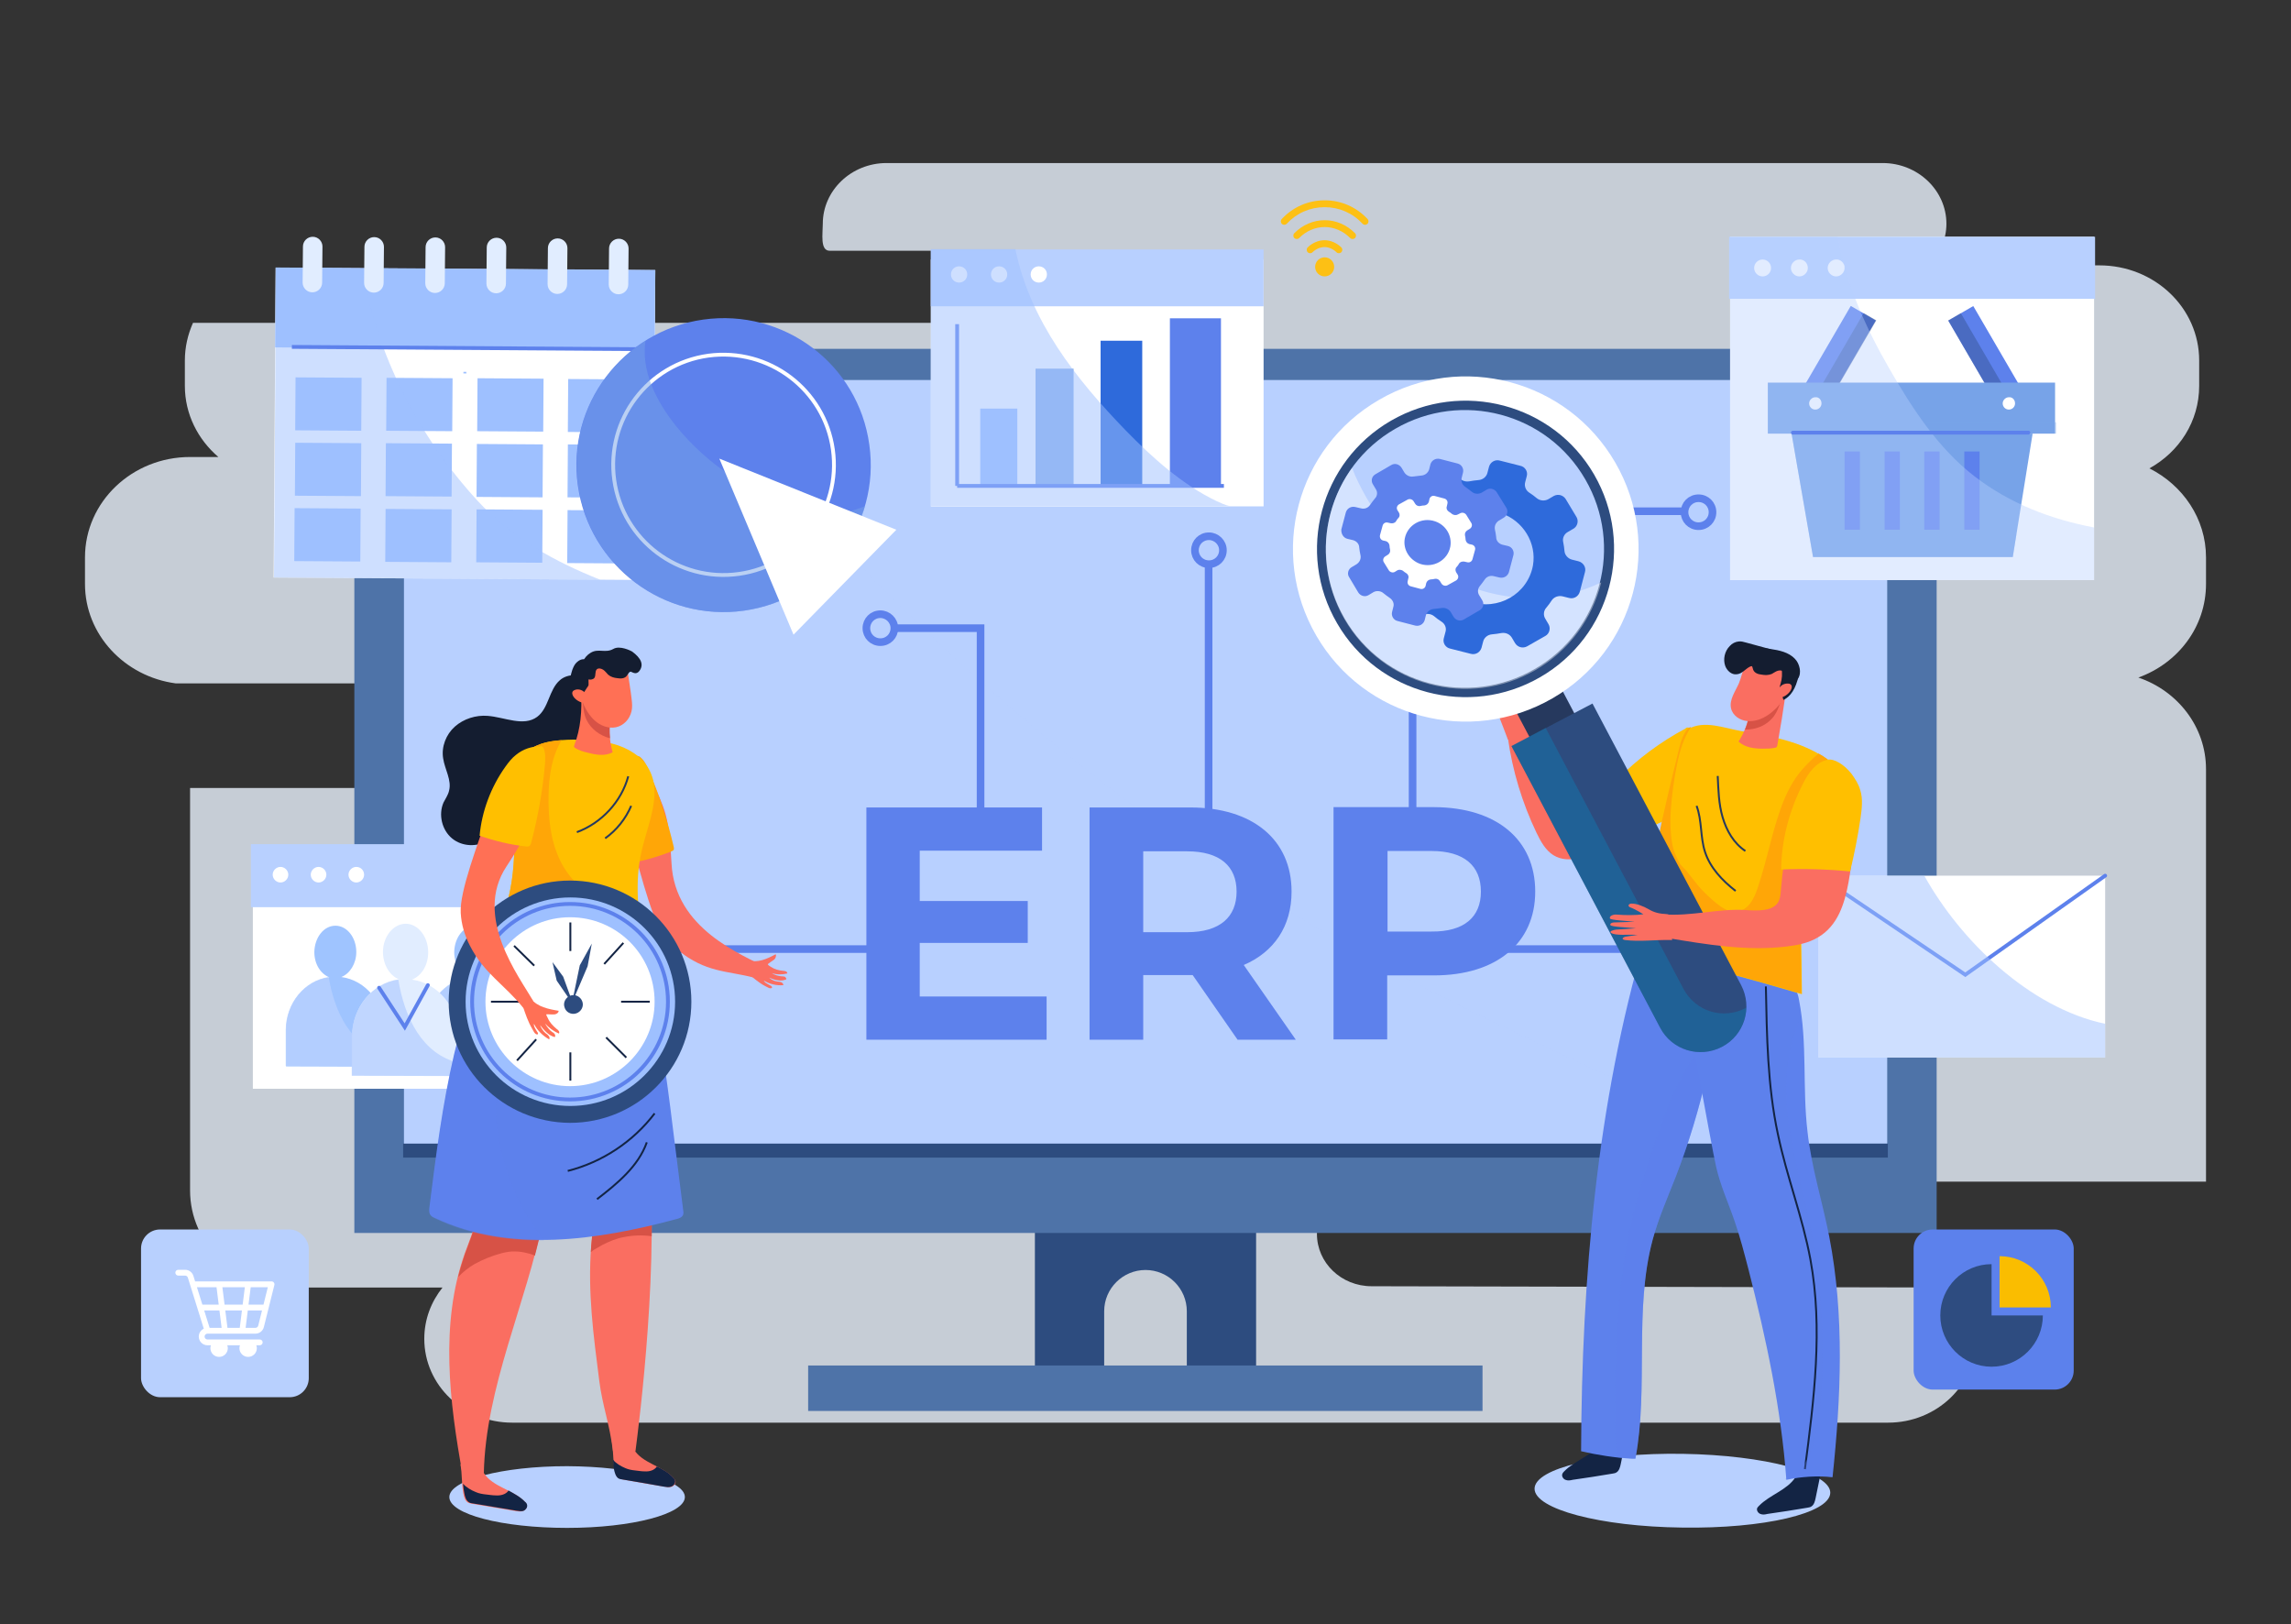 <svg width="601" height="426" viewBox="0 0 601 426" fill="none" xmlns="http://www.w3.org/2000/svg">
<rect x="0" y="0" width="601" height="426" fill="#333333" stroke="none"/>
<path opacity="0.8" d="M578.704 153.188V146.201C578.704 136.062 572.645 127.287 563.855 122.856C571.706 118.511 576.912 110.502 576.912 101.216V94.57C576.912 80.767 565.22 69.606 550.713 69.606H505.995C508.812 66.71 510.604 62.876 510.604 58.701C510.604 49.925 503.094 42.768 493.877 42.768H232.571C223.354 42.768 215.844 49.925 215.844 58.701C215.844 61.257 215.076 65.772 217.636 65.772C232.144 65.772 251.004 65.772 251.004 65.772C258.087 65.772 263.805 70.032 263.805 75.23C263.805 80.512 258.087 84.687 251.004 84.687H50.8C50.714 84.687 50.714 84.687 50.629 84.687C49.263 87.754 48.495 91.077 48.495 94.57V101.216C48.495 108.628 51.909 115.274 57.285 119.874H49.861C34.67 119.874 22.296 131.632 22.296 146.201V153.188C22.296 166.479 32.708 177.47 46.106 179.259H158.667C166.604 179.259 173.004 185.393 173.004 192.976C173.004 200.559 166.604 206.693 158.667 206.693H49.861V312.256C49.861 326.314 61.808 337.731 76.572 337.731H116.083C113.097 341.48 111.305 346.08 111.305 351.192C111.305 363.376 121.63 373.174 134.346 373.174H495.328C508.044 373.174 518.369 363.291 518.369 351.192C518.369 346.166 516.577 341.48 513.591 337.731L359.81 337.39C351.874 337.39 345.474 331.256 345.474 323.673C345.474 316.09 351.874 309.956 359.81 309.956H578.704V201.752C578.704 190.676 571.279 181.218 560.953 177.725C571.365 173.976 578.704 164.434 578.704 153.188Z" fill="#EBF3FF"/>
<path d="M271.485 315.834V360.99H289.662V343.95C289.662 337.986 294.527 333.13 300.5 333.13C306.474 333.13 311.338 337.986 311.338 343.95V360.99H329.516V315.834H271.485Z" fill="#2D4C7F"/>
<path d="M388.911 358.179H212.004V370.107H388.911V358.179Z" fill="#4E73A8"/>
<path d="M508.044 91.503H92.957V323.417H508.044V91.503Z" fill="#4E73A8"/>
<path d="M495.072 99.682H106.014V299.987H495.072V99.682Z" fill="#B8D0FF"/>
<path opacity="0.5" d="M466.825 298.794C451.379 295.045 436.701 289.081 422.364 282.436C407.941 275.79 393.519 269.059 379.353 261.988C303.231 223.818 235.643 166.99 183.245 99.682H105.928V299.987H472.031C470.324 299.646 468.532 299.22 466.825 298.794Z" fill="#B8D0FF"/>
<path d="M495.243 299.987H105.758V303.651H495.243V299.987Z" fill="#2D4C7F"/>
<path d="M274.557 261.392V272.723H227.28V211.805H273.363V223.137H241.275V236.343H269.608V247.334H241.275V261.392H274.557Z" fill="#5D81EC"/>
<path d="M324.651 272.723L312.875 255.768H312.192H299.903V272.723H285.822V211.805H312.277C328.577 211.805 338.818 220.24 338.818 233.872C338.818 242.988 334.209 249.719 326.273 253.127L339.927 272.723H324.651ZM311.424 223.307H299.903V244.522H311.424C320.043 244.522 324.395 240.518 324.395 233.872C324.395 227.226 320.043 223.307 311.424 223.307Z" fill="#5D81EC"/>
<path d="M402.736 233.872C402.736 247.419 392.495 255.854 376.196 255.854H363.907V272.638H349.826V211.72H376.281C392.581 211.805 402.736 220.24 402.736 233.872ZM388.485 233.872C388.485 227.141 384.132 223.222 375.513 223.222H363.992V244.352H375.513C384.132 244.437 388.485 240.518 388.485 233.872Z" fill="#5D81EC"/>
<path d="M317.055 147.99V217.002" stroke="#5D81EC" stroke-width="2" stroke-miterlimit="10"/>
<path d="M320.81 144.326C320.81 146.371 319.189 147.99 317.141 147.99C315.093 147.99 313.471 146.371 313.471 144.326C313.471 142.282 315.093 140.663 317.141 140.663C319.104 140.663 320.81 142.282 320.81 144.326Z" stroke="#5D81EC" stroke-width="2" stroke-miterlimit="10"/>
<path d="M152.011 248.952H232.229" stroke="#5D81EC" stroke-width="2" stroke-miterlimit="10"/>
<path d="M148.341 252.616C150.368 252.616 152.011 250.976 152.011 248.952C152.011 246.929 150.368 245.289 148.341 245.289C146.315 245.289 144.672 246.929 144.672 248.952C144.672 250.976 146.315 252.616 148.341 252.616Z" stroke="#5D81EC" stroke-width="2" stroke-miterlimit="10"/>
<path d="M448.989 248.952H368.771" stroke="#5D81EC" stroke-width="2" stroke-miterlimit="10"/>
<path d="M452.659 245.289C450.611 245.289 448.989 246.907 448.989 248.952C448.989 250.997 450.611 252.616 452.659 252.616C454.707 252.616 456.328 250.997 456.328 248.952C456.414 246.907 454.707 245.289 452.659 245.289Z" stroke="#5D81EC" stroke-width="2" stroke-miterlimit="10"/>
<path d="M257.233 214.446V164.775H233.936" stroke="#5D81EC" stroke-width="2" stroke-miterlimit="10"/>
<path d="M234.619 164.775C234.619 166.819 232.997 168.438 230.949 168.438C228.901 168.438 227.28 166.819 227.28 164.775C227.28 162.73 228.901 161.111 230.949 161.111C232.912 161.111 234.619 162.73 234.619 164.775Z" stroke="#5D81EC" stroke-width="2" stroke-miterlimit="10"/>
<path d="M370.563 212.742V134.103H442.503" stroke="#5D81EC" stroke-width="2" stroke-miterlimit="10"/>
<path d="M441.906 134.358C441.906 136.403 443.528 138.022 445.576 138.022C447.624 138.022 449.245 136.403 449.245 134.358C449.245 132.313 447.624 130.695 445.576 130.695C443.528 130.695 441.906 132.313 441.906 134.358Z" stroke="#5D81EC" stroke-width="2" stroke-miterlimit="10"/>
<path d="M72.317 70.219L71.783 151.5L171.373 152.152L171.908 70.871L72.317 70.219Z" fill="white"/>
<path d="M72.314 70.165L72.177 91.124L171.767 91.776L171.904 70.816L72.314 70.165Z" fill="#9EC0FF"/>
<path d="M121.571 97.533L121.568 97.959L122.336 97.964L122.339 97.538L121.571 97.533Z" fill="#9EC0FF"/>
<path d="M77.533 98.986L77.442 112.874L94.766 112.988L94.857 99.1L77.533 98.986Z" fill="#9EC0FF"/>
<path d="M101.402 99.102L101.311 112.99L118.635 113.104L118.726 99.216L101.402 99.102Z" fill="#9EC0FF"/>
<path d="M125.271 99.217L125.18 113.104L142.503 113.218L142.595 99.331L125.271 99.217Z" fill="#9EC0FF"/>
<path d="M149.055 99.418L148.963 113.305L166.287 113.419L166.378 99.531L149.055 99.418Z" fill="#9EC0FF"/>
<path d="M77.451 116.139L77.359 130.027L94.683 130.14L94.774 116.253L77.451 116.139Z" fill="#9EC0FF"/>
<path d="M101.235 116.255L101.144 130.142L118.468 130.256L118.559 116.368L101.235 116.255Z" fill="#9EC0FF"/>
<path d="M125.103 116.454L125.011 130.342L142.335 130.456L142.426 116.568L125.103 116.454Z" fill="#9EC0FF"/>
<path d="M148.972 116.571L148.881 130.459L166.205 130.572L166.296 116.684L148.972 116.571Z" fill="#9EC0FF"/>
<path d="M77.283 133.292L77.192 147.179L94.516 147.293L94.607 133.405L77.283 133.292Z" fill="#9EC0FF"/>
<path d="M101.152 133.493L101.061 147.381L118.384 147.494L118.476 133.607L101.152 133.493Z" fill="#9EC0FF"/>
<path d="M125.021 133.608L124.929 147.495L142.253 147.609L142.344 133.721L125.021 133.608Z" fill="#9EC0FF"/>
<path d="M148.889 133.809L148.798 147.697L166.122 147.81L166.213 133.923L148.889 133.809Z" fill="#9EC0FF"/>
<path opacity="0.5" d="M125.3 131.376C109.854 114.592 98.76 93.036 95.005 70.458L72.39 70.203L71.878 151.483L157.473 152.08C145.525 147.309 134.431 141.259 125.3 131.376Z" fill="#9EC0FF"/>
<path d="M84.508 74.122C84.508 75.57 83.313 76.678 81.948 76.678C80.497 76.678 79.388 75.485 79.388 74.122L79.473 64.665C79.473 63.216 80.668 62.109 82.033 62.109C83.484 62.109 84.593 63.301 84.593 64.665L84.508 74.122Z" fill="#E1EDFF"/>
<path d="M100.637 74.207C100.637 75.655 99.442 76.763 98.077 76.763C96.626 76.763 95.517 75.57 95.517 74.207L95.602 64.75C95.602 63.301 96.797 62.194 98.162 62.194C99.613 62.194 100.722 63.387 100.722 64.75L100.637 74.207Z" fill="#E1EDFF"/>
<path d="M116.68 74.292C116.68 75.741 115.486 76.848 114.12 76.848C112.669 76.848 111.56 75.656 111.56 74.292L111.645 64.835C111.645 63.387 112.84 62.279 114.206 62.279C115.656 62.279 116.766 63.472 116.766 64.835L116.68 74.292Z" fill="#E1EDFF"/>
<path d="M132.724 74.377C132.724 75.826 131.53 76.933 130.164 76.933C128.713 76.933 127.604 75.741 127.604 74.377L127.689 64.92C127.689 63.472 128.884 62.364 130.25 62.364C131.7 62.364 132.81 63.557 132.81 64.92L132.724 74.377Z" fill="#E1EDFF"/>
<path d="M148.768 74.548C148.768 75.996 147.574 77.104 146.208 77.104C144.757 77.104 143.648 75.911 143.648 74.548L143.733 65.091C143.733 63.642 144.928 62.535 146.293 62.535C147.744 62.535 148.854 63.727 148.854 65.091L148.768 74.548Z" fill="#E1EDFF"/>
<path d="M164.811 74.633C164.811 76.082 163.616 77.189 162.251 77.189C160.8 77.189 159.691 75.996 159.691 74.633L159.776 65.176C159.776 63.727 160.971 62.62 162.336 62.62C163.787 62.62 164.897 63.813 164.897 65.176L164.811 74.633Z" fill="#E1EDFF"/>
<path d="M76.571 90.992L167.457 91.588" stroke="#5D81EC" stroke-miterlimit="10"/>
<path d="M331.478 68.073H244.176V132.825H331.478V68.073Z" fill="white"/>
<path d="M331.478 65.432H244.176V80.342H331.478V65.432Z" fill="#B8D0FF"/>
<path d="M253.734 71.992C253.734 73.185 252.795 74.122 251.6 74.122C250.406 74.122 249.467 73.185 249.467 71.992C249.467 70.799 250.406 69.862 251.6 69.862C252.795 69.862 253.734 70.799 253.734 71.992Z" fill="white"/>
<path d="M264.23 71.992C264.23 73.185 263.292 74.122 262.097 74.122C260.902 74.122 259.963 73.185 259.963 71.992C259.963 70.799 260.902 69.862 262.097 69.862C263.292 69.862 264.23 70.799 264.23 71.992Z" fill="white"/>
<path d="M274.642 71.992C274.642 73.185 273.703 74.122 272.508 74.122C271.314 74.122 270.375 73.185 270.375 71.992C270.375 70.799 271.314 69.862 272.508 69.862C273.703 69.862 274.642 70.799 274.642 71.992Z" fill="white"/>
<path d="M266.876 107.179H257.147V127.457H266.876V107.179Z" fill="#9EC0FF"/>
<path d="M281.639 96.7H271.655V127.457H281.639V96.7Z" fill="#8CB0EA"/>
<path d="M299.646 89.373H288.723V127.457H299.646V89.373Z" fill="#2E6ADB"/>
<path d="M320.298 83.494H306.9V127.457H320.298V83.494Z" fill="#5D81EC"/>
<path d="M251.089 85.028V127.457" stroke="#5D81EC" stroke-miterlimit="10"/>
<path d="M321.066 127.457H251.089" stroke="#5D81EC" stroke-miterlimit="10"/>
<path opacity="0.5" d="M319.189 131.461C310.228 127.201 302.292 120.045 295.379 112.973C282.323 99.511 270.205 84.175 266.364 65.346H244.176V132.739H322.517C321.408 132.484 320.298 131.973 319.189 131.461Z" fill="#9EC0FF"/>
<path d="M228.048 116.637C231.034 137.681 216.271 157.192 195.192 160.174C174.114 163.156 154.571 148.416 151.584 127.372C148.597 106.327 163.361 86.817 184.44 83.835C205.604 80.853 225.146 95.507 228.048 116.637Z" fill="#5D81EC"/>
<path d="M218.49 117.915C220.709 133.677 209.7 148.331 193.827 150.546C178.039 152.761 163.361 141.771 161.142 125.923C158.923 110.161 169.932 95.507 185.805 93.292C201.678 91.162 216.271 102.153 218.49 117.915Z" stroke="white" stroke-miterlimit="10"/>
<path opacity="0.5" d="M218.063 134.614C207.225 133.591 196.472 128.65 187.938 122.089C178.21 114.592 167.457 101.641 169.335 89.373C156.875 97.211 149.451 111.865 151.67 127.372C154.656 148.416 174.114 163.156 195.278 160.174C210.809 157.959 222.842 146.883 226.938 132.739C224.037 133.932 220.964 134.869 218.063 134.614Z" fill="#77A3E8"/>
<path d="M188.707 120.3L208.164 166.479L235.131 138.959L188.707 120.3Z" fill="white"/>
<path d="M552.249 229.697H477.065V277.409H552.249V229.697Z" fill="white"/>
<path d="M552.249 229.697L515.553 255.683L477.065 229.697" stroke="#5D81EC" stroke-miterlimit="10" stroke-linecap="round"/>
<path opacity="0.5" d="M504.8 229.697H477.065V277.409H552.249V268.548C532.365 264.373 514.273 246.737 504.8 229.697Z" fill="#9EC0FF"/>
<path d="M146.464 222.796H66.331V285.588H146.464V222.796Z" fill="white"/>
<path d="M146.805 221.433H65.819V237.961H146.805V221.433Z" fill="#B8D0FF"/>
<path d="M75.633 229.442C75.633 230.549 74.694 231.486 73.585 231.486C72.475 231.486 71.537 230.549 71.537 229.442C71.537 228.334 72.475 227.397 73.585 227.397C74.694 227.397 75.633 228.334 75.633 229.442Z" fill="white"/>
<path d="M85.617 229.442C85.617 230.549 84.678 231.486 83.569 231.486C82.46 231.486 81.521 230.549 81.521 229.442C81.521 228.334 82.46 227.397 83.569 227.397C84.678 227.397 85.617 228.334 85.617 229.442Z" fill="white"/>
<path d="M95.517 229.442C95.517 230.549 94.578 231.486 93.469 231.486C92.359 231.486 91.42 230.549 91.42 229.442C91.42 228.334 92.359 227.397 93.469 227.397C94.663 227.397 95.517 228.334 95.517 229.442Z" fill="white"/>
<path d="M89.543 256.279C91.762 255.427 93.469 252.786 93.469 249.719C93.469 245.885 90.994 242.818 88.007 242.818C84.935 242.818 82.545 245.885 82.46 249.719C82.46 252.871 84.082 255.427 86.386 256.365C79.985 257.217 75.036 263.095 75.036 270.337V279.709L100.979 279.795V270.423C100.893 263.095 95.944 257.131 89.543 256.279Z" fill="#9FC4FF"/>
<path opacity="0.8" d="M86.215 256.28C79.9 257.217 74.95 263.096 74.95 270.252V279.624L100.893 279.71V276.472C92.103 274.342 87.836 265.737 86.215 256.28Z" fill="#B8D0FF"/>
<path d="M126.239 256.279C128.543 255.427 130.165 252.786 130.165 249.719C130.165 245.885 127.69 242.818 124.703 242.818C121.631 242.818 119.241 245.885 119.156 249.719C119.156 252.871 120.777 255.427 123.081 256.365C116.681 257.217 111.731 263.095 111.731 270.337V279.709L137.674 279.795V270.423C137.589 263.095 132.639 257.131 126.239 256.279Z" fill="#9FC4FF"/>
<path opacity="0.8" d="M122.911 256.28C116.596 257.217 111.646 263.096 111.646 270.252V279.624L137.589 279.71V276.472C128.884 274.342 124.532 265.737 122.911 256.28Z" fill="#B8D0FF"/>
<path d="M108.061 256.961C110.536 256.024 112.328 253.212 112.328 249.804C112.328 245.715 109.683 242.307 106.44 242.307C103.197 242.307 100.466 245.629 100.466 249.719C100.466 253.042 102.258 255.939 104.648 256.876C97.735 257.813 92.359 264.203 92.359 271.956V282.095L120.35 282.18V272.041C120.265 264.288 114.974 257.898 108.061 256.961Z" fill="#E1EDFF"/>
<path opacity="0.8" d="M104.477 256.961C97.65 257.898 92.359 264.288 92.273 272.041V282.18L120.264 282.265V278.772C110.792 276.472 106.184 267.1 104.477 256.961Z" fill="#B8D0FF"/>
<path d="M99.442 259.091L106.184 269.4L112.243 258.409" stroke="#5D81EC" stroke-miterlimit="10" stroke-linecap="round"/>
<path d="M549.347 62.109H453.854V152.165H549.347V62.109Z" fill="white"/>
<path d="M485.517 80.251L469.868 107.139L476.434 110.948L492.083 84.061L485.517 80.251Z" fill="#5D81EC"/>
<path opacity="0.4" d="M488.902 82.108L473.259 109.001L476.58 110.927L492.223 84.033L488.902 82.108Z" fill="#2D4C7F"/>
<path d="M517.651 80.279L511.084 84.09L526.736 110.977L533.303 107.167L517.651 80.279Z" fill="#5D81EC"/>
<path opacity="0.4" d="M514.386 82.143L511.065 84.069L526.711 110.959L530.032 109.033L514.386 82.143Z" fill="#2D4C7F"/>
<path d="M539.107 100.364H463.753V113.74H539.107V100.364Z" fill="#77A3E8"/>
<path opacity="0.3" d="M539.449 110.758H464.095V113.74H539.449V110.758Z" fill="#77A3E8"/>
<path d="M469.983 113.74L475.615 146.116H528.013L533.219 113.74H469.983Z" fill="#77A3E8"/>
<path opacity="0.3" d="M479.882 113.74H469.983L475.615 146.116H528.013L528.952 140.237C508.3 143.73 485.088 135.551 479.882 113.74Z" fill="#77A3E8"/>
<path d="M487.904 118.426H483.893V138.959H487.904V118.426Z" fill="#5D81EC"/>
<path d="M498.401 118.426H494.39V138.959H498.401V118.426Z" fill="#5D81EC"/>
<path d="M508.812 118.426H504.801V138.959H508.812V118.426Z" fill="#5D81EC"/>
<path d="M519.308 118.426H515.297V138.959H519.308V118.426Z" fill="#5D81EC"/>
<path d="M477.834 105.816C477.834 106.753 477.066 107.435 476.212 107.435C475.274 107.435 474.591 106.668 474.591 105.816C474.591 104.964 475.359 104.197 476.212 104.197C477.151 104.112 477.834 104.879 477.834 105.816Z" fill="white"/>
<path d="M528.61 105.816C528.61 106.753 527.842 107.435 526.989 107.435C526.05 107.435 525.367 106.668 525.367 105.816C525.367 104.964 526.135 104.197 526.989 104.197C527.927 104.112 528.61 104.879 528.61 105.816Z" fill="white"/>
<path d="M549.604 62.109H453.598V78.382H549.604V62.109Z" fill="#B8D0FF"/>
<path d="M462.387 72.503C463.613 72.503 464.606 71.511 464.606 70.288C464.606 69.064 463.613 68.073 462.387 68.073C461.162 68.073 460.168 69.064 460.168 70.288C460.168 71.511 461.162 72.503 462.387 72.503Z" fill="white"/>
<path d="M474.25 70.288C474.25 71.481 473.226 72.503 472.031 72.503C470.836 72.503 469.812 71.481 469.812 70.288C469.812 69.095 470.836 68.073 472.031 68.073C473.226 67.987 474.25 69.01 474.25 70.288Z" fill="white"/>
<path d="M483.893 70.288C483.893 71.481 482.869 72.503 481.674 72.503C480.479 72.503 479.455 71.481 479.455 70.288C479.455 69.095 480.479 68.073 481.674 68.073C482.869 67.987 483.893 69.01 483.893 70.288Z" fill="white"/>
<path opacity="0.4" d="M518.028 124.986C508.385 117.574 501.558 107.009 495.584 96.615C489.354 85.794 484.234 74.377 482.101 62.109H453.854V152.165H549.347V138.363C538.083 136.233 527.33 132.143 518.028 124.986Z" fill="#B8D0FF"/>
<path d="M470.324 113.484H532.109" stroke="#5D81EC" stroke-miterlimit="10" stroke-linecap="round"/>
<path d="M480.138 391.577C480.053 396.945 462.644 401.034 441.224 400.693C419.804 400.438 402.48 395.837 402.565 390.469C402.651 385.102 420.06 381.012 441.48 381.353C462.9 381.694 480.223 386.295 480.138 391.577Z" fill="#B8D0FF"/>
<path d="M441.138 192.465C432.092 200.133 422.705 207.375 412.976 214.02C408.71 206.438 405.04 198.514 401.968 190.335C399.834 191.442 397.701 192.465 395.567 193.572C396.762 202.178 399.322 210.612 403.077 218.451C404.187 220.751 405.467 223.052 407.515 224.33C411.696 226.886 416.902 224.415 421.084 222.029C425.607 219.388 430.129 216.832 434.567 214.191C435.25 213.765 435.933 213.424 436.445 212.742C437.213 211.805 437.383 210.612 437.554 209.42C438.493 203.882 439.261 198.514 441.138 192.465Z" fill="#FA6E61"/>
<path d="M442.162 191.101C435.591 194.594 429.532 199.11 424.327 204.392C423.729 204.989 423.132 205.67 423.132 206.437C423.132 207.034 423.388 207.545 423.644 207.971C425.265 211.123 426.972 214.361 428.593 217.513C428.679 217.769 428.85 218.024 429.106 218.11C429.362 218.28 429.703 218.11 430.044 218.024C435.25 216.065 440.882 213.85 443.954 209.164C445.917 206.182 446.6 202.603 446.941 199.11C447.197 197.065 447.283 194.85 446.173 193.061C445.149 191.272 442.504 190.334 442.162 191.101Z" fill="#FFBF00"/>
<path d="M403.077 193.061C402.48 190.846 401.712 187.608 402.138 185.819C402.394 184.626 402.65 182.411 402.138 181.303C401.968 181.048 401.626 180.792 401.37 180.963C401.114 181.133 401.114 181.389 401.114 181.559C401.114 182.411 400.346 185.819 400.346 185.052C399.408 183.604 398.469 181.048 398.042 179.429C397.957 179.088 397.872 178.662 397.53 178.321C397.274 177.981 396.591 177.64 396.335 177.981C395.994 178.407 397.189 181.9 397.615 183.859L395.653 179.259C395.482 178.918 394.97 178.407 394.629 178.747C394.117 179.173 395.567 182.837 395.994 184.882C395.311 183.433 394.629 181.985 393.946 180.537C393.69 179.94 392.837 179.003 392.58 179.685C392.154 180.877 393.69 183.774 394.458 185.904C393.946 185.052 393.434 184.2 392.837 183.263C392.666 183.007 392.239 182.667 391.983 182.922C391.812 183.093 391.898 183.263 391.898 183.433C392.751 187.182 394.117 189.994 395.567 193.998C397.786 192.976 401.285 194.765 403.077 193.061Z" fill="#FA6E61"/>
<path d="M419.889 378.456C417.67 381.864 413.147 383.057 410.331 385.954C410.16 386.124 409.904 386.38 409.819 386.721C409.648 387.317 410.16 387.999 410.673 388.169C411.27 388.425 411.867 388.339 412.55 388.169C416.049 387.658 419.548 387.147 422.961 386.55C423.303 386.465 423.729 386.465 424.071 386.209C424.753 385.783 425.009 384.846 425.18 383.994C425.692 381.523 426.204 378.967 426.716 376.497C424.412 376.923 422.108 377.434 419.889 378.456Z" fill="#132444"/>
<path d="M428.082 382.631C428.423 382.631 428.765 382.631 429.021 382.631C432.519 364.057 428.594 343.609 433.544 325.206C435.08 319.498 437.469 314.13 439.603 308.677C446.43 291.041 450.697 272.041 452.147 252.871C445.235 251.253 438.237 249.549 431.495 246.396C418.865 289.507 414.94 335.26 414.769 380.671C419.207 381.694 423.644 382.375 428.082 382.631Z" fill="#5D81EC"/>
<path opacity="0.4" d="M442.845 279.539C437.384 288.485 434.482 298.88 431.154 308.848C423.303 332.704 423.473 358.434 423.9 382.205C425.265 382.376 426.716 382.461 428.082 382.546C428.423 382.546 428.764 382.546 429.02 382.546C432.519 363.972 428.594 343.524 433.543 325.121C435.079 319.413 437.469 314.045 439.602 308.592C444.04 297.176 447.368 285.248 449.587 273.064C446.856 274.427 444.552 276.642 442.845 279.539Z" fill="#5D81EC"/>
<path d="M471.007 387.487C468.788 390.895 464.265 392.088 461.449 394.985C461.278 395.155 461.022 395.411 460.937 395.667C460.766 396.263 461.278 396.945 461.79 397.115C462.388 397.371 462.985 397.285 463.668 397.115C467.167 396.604 470.665 396.093 474.079 395.496C474.42 395.411 474.847 395.411 475.188 395.155C475.871 394.729 476.127 393.792 476.298 392.94C476.81 390.469 477.322 387.913 477.834 385.443C475.53 386.039 473.226 386.55 471.007 387.487Z" fill="#132444"/>
<path d="M439.346 249.549C441.565 258.665 448.819 300.072 450.184 306.036C451.294 310.978 453.427 315.579 455.048 320.35C456.499 324.525 457.609 328.87 458.718 333.13C463.326 351.192 467.252 369.51 468.617 388.169C472.543 387.317 476.724 387.061 480.735 387.487C482.954 366.528 483.893 345.143 479.882 324.439C478.09 315.238 475.188 306.207 474.164 296.835C472.799 285.418 474.164 273.66 471.946 262.329C471.775 261.221 471.433 260.113 470.836 259.261C469.983 258.154 468.532 257.643 467.167 257.217C457.779 254.49 448.563 251.934 439.346 249.549Z" fill="#5D81EC"/>
<path d="M463.241 258.75C463.497 271.701 463.668 284.821 466.399 297.516C468.703 308.592 472.884 319.242 474.933 330.403C478.261 348.466 475.871 367.125 473.482 385.357" stroke="#132444" stroke-width="0.5" stroke-miterlimit="10"/>
<path opacity="0.3" d="M473.994 296.92C472.799 286.951 473.652 276.727 472.458 266.759C468.873 274.683 467.935 282.862 468.873 291.808C470.495 306.547 475.701 320.691 477.066 335.43C478.09 346.847 478.773 358.605 477.322 369.936C476.554 375.73 475.274 385.954 468.447 387.743C468.447 387.913 468.447 387.999 468.447 388.084C472.372 387.232 476.554 386.976 480.565 387.402C482.784 366.443 483.722 345.058 479.711 324.354C477.919 315.323 475.103 306.292 473.994 296.92Z" fill="#5D81EC"/>
<path d="M442.93 191.187C447.197 188.886 452.061 190.931 456.84 191.783C464.606 193.061 472.628 194.509 479.113 199.025C479.625 199.451 480.223 199.792 480.564 200.388C481.161 201.24 481.247 202.263 481.332 203.285C481.93 214.957 474.59 225.522 472.969 237.109C472.457 240.603 472.542 244.266 472.542 247.759C472.628 252.105 472.628 256.45 472.713 260.795C458.888 256.705 444.978 252.957 430.982 249.549C432.006 231.401 436.444 213.594 440.796 195.958C441.223 193.743 442.247 191.527 442.93 191.187Z" fill="#FFBF00"/>
<path d="M481.332 203.2C481.247 202.178 481.162 201.155 480.564 200.303C480.223 199.707 479.626 199.366 479.114 198.94C478.431 198.429 477.748 198.003 477.066 197.662C475.529 198.94 474.079 200.388 472.713 201.922C470.324 204.648 468.702 207.971 467.422 211.294C464.862 218.195 463.582 225.437 461.278 232.338C460.766 233.957 460.168 235.576 459.144 236.939C458.206 238.217 456.67 239.24 454.963 239.154C453.171 239.069 451.635 238.047 450.269 236.939C448.818 235.746 447.453 234.468 446.173 233.105C444.893 231.657 443.783 230.123 442.589 228.675C442.077 227.993 441.394 227.482 440.797 226.715C440.285 225.948 440.029 225.182 439.602 224.33C438.748 222.54 438.492 220.496 438.322 218.536C438.151 216.491 438.151 214.446 438.322 212.316C438.578 208.397 439.175 204.393 439.943 200.474C440.626 197.066 441.65 193.658 443.613 190.676C443.357 190.761 443.101 190.846 442.93 191.016C442.247 191.442 441.138 193.572 440.626 195.788C436.274 213.424 431.921 231.231 430.812 249.378C444.808 252.786 458.718 256.535 472.543 260.625L472.372 247.589C472.372 244.011 472.287 240.432 472.799 236.939C474.505 225.437 481.844 214.872 481.332 203.2Z" fill="#FFA607"/>
<path d="M445.063 211.379C446.514 215.213 446.002 219.558 447.282 223.477C448.648 227.652 451.805 230.975 455.304 233.701" stroke="#26395E" stroke-width="0.5" stroke-miterlimit="10"/>
<path d="M450.61 203.541C450.781 207.204 450.866 210.868 451.89 214.361C452.914 217.854 454.792 221.177 457.864 223.222" stroke="#26395E" stroke-width="0.5" stroke-miterlimit="10"/>
<path d="M451.464 260.028C453.17 263.266 451.89 267.27 448.647 268.974C445.405 270.678 441.394 269.4 439.687 266.163L393.263 178.236C391.556 174.999 392.836 170.994 396.079 169.29C399.322 167.586 403.333 168.864 405.039 172.017L451.464 260.028Z" fill="#26395E"/>
<path d="M396.505 195.702L435.505 269.571C438.577 275.45 445.831 277.665 451.719 274.598C457.608 271.53 459.827 264.288 456.754 258.41L417.755 184.541L396.505 195.702Z" fill="#2D4C7F"/>
<path opacity="0.3" d="M457.864 264.459C451.975 267.526 444.807 265.311 441.65 259.432L405.466 190.931L396.505 195.702L435.505 269.571C438.577 275.45 445.831 277.665 451.719 274.598C455.645 272.553 457.949 268.548 458.12 264.374C457.949 264.374 457.949 264.459 457.864 264.459Z" fill="#0093CC"/>
<path d="M423.729 121.323C436.274 142.963 428.935 170.653 407.259 183.178C385.583 195.702 357.848 188.375 345.303 166.734C332.758 145.093 340.097 117.403 361.773 104.879C383.449 92.269 411.184 99.682 423.729 121.323Z" fill="white"/>
<path d="M418.182 124.475C428.935 143.049 422.62 166.905 404.016 177.64C385.412 188.375 361.517 182.07 350.765 163.497C339.927 144.923 346.327 121.067 364.931 110.332C383.535 99.597 407.429 105.902 418.182 124.475Z" fill="#2D4C7F"/>
<path d="M415.878 125.753C425.948 143.134 420.06 165.456 402.565 175.51C385.156 185.564 362.797 179.685 352.728 162.219C342.658 144.838 348.546 122.516 366.04 112.462C383.449 102.408 405.808 108.287 415.878 125.753Z" fill="#B8D0FF"/>
<path opacity="0.4" d="M358.445 130.524C356.994 127.968 355.714 125.412 354.69 122.771C346.498 134.103 345.303 149.609 352.728 162.474C362.883 179.94 385.327 185.904 402.821 175.765C411.782 170.568 417.756 162.133 420.06 152.761C398.81 163.071 371.758 153.528 358.445 130.524Z" fill="white"/>
<path d="M365.273 145.094L366.98 145.52C368.004 145.775 368.857 146.712 368.942 147.735C369.028 148.587 369.113 149.354 369.284 150.12C369.54 151.143 369.028 152.25 368.089 152.762L366.638 153.614C365.529 154.21 365.187 155.658 365.785 156.681L368.601 161.367C369.284 162.474 370.649 162.815 371.759 162.219L373.209 161.367C374.148 160.856 375.343 160.941 376.196 161.622C376.794 162.134 377.476 162.645 378.159 163.071C379.098 163.667 379.524 164.775 379.183 165.797L378.756 167.416C378.415 168.609 379.183 169.887 380.463 170.142L385.839 171.506C387.119 171.846 388.314 171.08 388.656 169.887L389.082 168.268C389.338 167.246 390.277 166.479 391.386 166.394C392.24 166.308 393.008 166.223 393.861 166.053C394.971 165.882 395.995 166.308 396.592 167.246L397.445 168.694C398.128 169.802 399.494 170.142 400.603 169.546L405.382 166.82C406.491 166.223 406.833 164.775 406.235 163.752L405.382 162.304C404.785 161.367 404.955 160.174 405.638 159.407C406.15 158.811 406.662 158.129 407.089 157.448C407.686 156.596 408.795 156.17 409.905 156.425L411.612 156.851C412.892 157.192 414.086 156.425 414.428 155.232L415.793 150.035C416.135 148.842 415.367 147.564 414.086 147.224L412.38 146.798C411.356 146.542 410.502 145.605 410.417 144.582C410.332 143.73 410.246 142.964 410.076 142.197C409.82 141.174 410.332 140.067 411.27 139.556L412.721 138.704C413.83 138.107 414.172 136.659 413.574 135.636L410.758 130.95C410.076 129.843 408.71 129.502 407.601 130.098L406.15 130.95C405.211 131.462 404.017 131.376 403.163 130.695C402.566 130.184 401.883 129.672 401.2 129.246C400.262 128.65 399.835 127.542 400.091 126.52L400.518 124.901C400.859 123.708 400.091 122.43 398.811 122.175L393.435 120.812C392.154 120.471 390.96 121.238 390.618 122.43L390.192 124.049C389.936 125.072 388.997 125.838 387.888 125.924C387.034 126.009 386.266 126.094 385.413 126.264C384.303 126.435 383.194 126.009 382.682 125.072L381.828 123.623C381.146 122.516 379.78 122.175 378.671 122.771L373.892 125.498C372.783 126.094 372.441 127.542 373.039 128.565L373.892 130.013C374.489 130.95 374.319 132.143 373.636 132.91C373.124 133.506 372.612 134.188 372.185 134.87C371.588 135.722 370.478 136.148 369.369 135.892L367.662 135.466C366.382 135.125 365.187 135.892 364.846 137.085L363.481 142.282C363.225 143.56 363.993 144.753 365.273 145.094ZM377.22 144.071C378.586 136.574 386.437 132.058 393.776 134.614C399.579 136.574 403.163 142.452 402.139 148.331C400.774 155.829 392.923 160.344 385.583 157.788C379.695 155.829 376.196 149.95 377.22 144.071Z" fill="#2E6ADB"/>
<path d="M353.496 141.345L354.946 141.685C355.885 141.941 356.568 142.708 356.568 143.645C356.653 144.327 356.739 145.008 356.909 145.69C357.08 146.627 356.653 147.479 355.885 147.99L354.605 148.757C353.666 149.268 353.325 150.546 353.922 151.398L356.312 155.403C356.909 156.34 358.104 156.681 359.043 156.084L360.323 155.317C361.091 154.891 362.2 154.977 362.883 155.573C363.395 155.999 363.992 156.425 364.59 156.851C365.358 157.362 365.784 158.299 365.528 159.151L365.187 160.515C364.931 161.537 365.528 162.645 366.638 162.9L371.246 164.093C372.355 164.349 373.38 163.752 373.721 162.73L374.062 161.367C374.318 160.515 375.086 159.833 376.025 159.748C376.708 159.663 377.476 159.577 378.159 159.492C379.097 159.322 380.036 159.748 380.548 160.515L381.316 161.793C381.913 162.73 383.108 163.071 384.047 162.474L388.143 160.089C389.082 159.577 389.423 158.385 388.826 157.447L388.058 156.169C387.546 155.403 387.631 154.38 388.228 153.699C388.655 153.187 389.082 152.591 389.509 151.995C390.021 151.228 390.959 150.887 391.898 151.143L393.349 151.483C394.458 151.739 395.482 151.143 395.824 150.12L397.018 145.605C397.274 144.582 396.677 143.475 395.568 143.219L394.117 142.878C393.178 142.623 392.495 141.856 392.495 140.919C392.41 140.237 392.325 139.555 392.154 138.874C391.983 137.937 392.41 137.085 393.178 136.573L394.458 135.807C395.397 135.295 395.738 134.017 395.141 133.165L392.666 129.161C392.069 128.224 390.874 127.883 389.935 128.479L388.655 129.246C387.802 129.672 386.778 129.587 386.095 128.991C385.583 128.565 384.986 128.139 384.388 127.713C383.62 127.201 383.194 126.264 383.45 125.327L383.791 123.964C384.047 122.941 383.45 121.834 382.34 121.578L377.732 120.385C376.622 120.13 375.598 120.726 375.257 121.749L374.916 123.112C374.66 123.964 373.892 124.645 372.953 124.731C372.27 124.816 371.502 124.901 370.819 124.986C369.881 125.157 368.942 124.731 368.43 123.964L367.662 122.686C367.065 121.749 365.87 121.408 364.931 122.004L360.835 124.39C359.896 124.901 359.555 126.094 360.152 127.031L360.92 128.309C361.432 129.076 361.347 130.098 360.664 130.78C360.237 131.291 359.811 131.887 359.384 132.484C358.872 133.251 357.933 133.591 356.995 133.336L355.544 132.995C354.434 132.739 353.41 133.336 353.069 134.358L351.874 138.874C351.789 139.981 352.386 141.089 353.496 141.345Z" fill="#5D81EC"/>
<path d="M362.798 141.771L363.566 141.941C364.078 142.112 364.419 142.538 364.505 143.049C364.505 143.475 364.59 143.816 364.675 144.242C364.761 144.753 364.505 145.264 364.078 145.52L363.395 145.946C362.883 146.286 362.712 146.883 362.969 147.394L364.334 149.609C364.675 150.12 365.358 150.291 365.87 150.035L366.553 149.609C366.979 149.354 367.577 149.439 368.003 149.694C368.345 149.95 368.601 150.206 368.942 150.376C369.369 150.632 369.625 151.228 369.454 151.654L369.284 152.421C369.113 153.017 369.454 153.614 370.052 153.784L372.612 154.466C373.209 154.636 373.806 154.295 373.977 153.699L374.148 152.932C374.319 152.421 374.745 152.08 375.257 151.995C375.684 151.995 376.025 151.91 376.452 151.824C376.964 151.739 377.476 151.995 377.732 152.421L378.159 153.102C378.5 153.614 379.183 153.784 379.695 153.528L381.999 152.25C382.511 151.91 382.682 151.313 382.426 150.802L381.999 150.12C381.743 149.694 381.743 149.098 382.084 148.757C382.34 148.502 382.596 148.161 382.767 147.82C383.023 147.394 383.62 147.224 384.132 147.309L384.901 147.479C385.498 147.65 386.095 147.309 386.266 146.712L386.949 144.242C387.119 143.645 386.778 143.049 386.181 142.878L385.413 142.708C384.901 142.538 384.559 142.112 384.474 141.6C384.474 141.174 384.388 140.834 384.303 140.408C384.218 139.896 384.474 139.385 384.901 139.13L385.583 138.704C386.095 138.363 386.266 137.766 386.01 137.255L384.644 135.04C384.303 134.529 383.62 134.358 383.108 134.614L382.426 134.955C381.999 135.21 381.402 135.125 380.975 134.87C380.634 134.614 380.378 134.358 380.036 134.188C379.61 133.932 379.354 133.336 379.524 132.91L379.695 132.143C379.866 131.547 379.524 130.95 378.927 130.78L376.367 130.098C375.769 129.928 375.172 130.269 375.001 130.865L374.831 131.632C374.66 132.143 374.233 132.484 373.721 132.569C373.294 132.569 372.953 132.654 372.526 132.74C372.014 132.825 371.502 132.569 371.246 132.143L370.82 131.462C370.478 130.95 369.796 130.78 369.284 131.036L366.979 132.314C366.467 132.654 366.297 133.251 366.553 133.762L366.979 134.444C367.235 134.87 367.235 135.466 366.894 135.807C366.638 136.062 366.382 136.403 366.211 136.744C365.955 137.17 365.358 137.34 364.846 137.255L364.078 137.085C363.481 136.914 362.883 137.255 362.712 137.852L362.03 140.322C361.859 141.004 362.2 141.6 362.798 141.771ZM368.516 141.26C369.198 137.681 372.953 135.551 376.452 136.744C379.268 137.681 380.975 140.493 380.463 143.39C379.78 146.968 376.025 149.098 372.526 147.905C369.71 146.883 368.003 144.071 368.516 141.26Z" fill="white"/>
<path d="M478.089 203.455C472.798 206.523 470.835 212.401 469.555 217.939C468.361 223.137 467.593 228.334 467.166 233.616C467.081 234.724 466.995 235.831 466.398 236.769C464.862 239.069 461.107 238.899 458.12 238.728C450.781 238.217 443.868 240.432 436.188 239.836C437.297 241.795 437.724 243.925 437.468 246.055C447.794 247.759 458.291 249.549 468.702 248.271C471.603 247.93 474.505 247.333 476.894 245.885C482.185 242.818 483.892 236.939 484.916 231.486C485.94 225.693 486.538 219.814 486.708 213.85C486.794 211.123 486.708 208.141 484.916 205.841C483.21 203.626 479.199 202.774 478.089 203.455Z" fill="#FA6E61"/>
<path d="M479.455 199.281C476.297 199.962 474.335 202.859 472.969 205.585C469.385 212.572 467.337 220.325 467.251 228.078C473.311 227.823 479.284 227.993 485.343 228.589C486.453 223.989 487.391 219.303 488.074 214.617C488.415 212.146 488.757 209.59 487.989 207.204C487.562 205.671 486.623 204.222 485.685 202.944C483.807 200.559 481.162 198.94 479.455 199.281Z" fill="#FFBF00"/>
<path d="M437.639 239.836C435.164 239.665 434.055 239.41 432.433 238.473C431.324 237.791 429.19 236.939 427.91 237.024C427.569 237.024 427.142 237.28 427.228 237.621C427.313 237.876 427.569 237.961 427.74 238.047C428.593 238.302 431.751 240.091 430.983 239.836C429.191 240.091 426.204 240.091 424.412 239.921C423.985 239.921 423.558 239.836 423.131 240.006C422.705 240.091 422.107 240.517 422.363 240.943C422.619 241.369 426.63 241.54 428.849 241.795C427.057 241.881 425.18 241.881 423.387 241.966C422.961 241.966 422.278 242.221 422.449 242.647C422.705 243.159 426.972 243.244 429.19 243.499L423.985 243.84C423.302 243.925 422.022 244.266 422.619 244.692C423.643 245.459 427.142 245.118 429.617 245.203C428.508 245.374 427.484 245.544 426.374 245.715C426.033 245.8 425.521 246.055 425.692 246.311C425.777 246.481 426.033 246.481 426.204 246.567C430.3 247.078 433.969 246.481 438.663 246.567C438.236 244.096 438.663 241.881 437.639 239.836Z" fill="#FA6E61"/>
<path d="M458.888 187.012C458.547 189.653 457.523 192.294 456.072 194.509C457.694 196.043 460.083 196.384 462.387 196.384C463.497 196.384 464.606 196.384 465.716 196.128C465.801 196.128 465.972 196.043 466.057 195.958C466.142 195.873 466.142 195.702 466.228 195.617C467.081 190.846 467.849 186.075 468.532 181.303C466.228 181.729 463.923 180.963 461.619 181.303C461.363 181.303 461.193 181.389 461.022 181.474C460.766 181.644 460.681 181.9 460.595 182.155C459.486 183.774 459.059 185.649 458.888 187.012Z" fill="#FA6E61"/>
<path d="M464.777 188.545C466.74 186.501 466.996 183.604 468.361 181.218C466.057 181.644 463.753 180.877 461.449 181.218C461.193 181.218 461.022 181.303 460.852 181.389C460.596 181.559 460.51 181.815 460.425 182.07C459.657 183.774 459.145 185.563 458.974 187.012C458.803 188.46 458.377 189.909 457.779 191.357C460.339 191.442 462.985 190.505 464.777 188.545Z" fill="#D75246"/>
<path d="M457.865 174.402C457.097 175.936 456.841 177.64 456.158 179.259C455.219 181.389 453.598 183.519 454.11 185.819C454.537 187.693 456.414 188.971 458.377 189.142C460.34 189.312 462.217 188.631 463.839 187.523C466.911 185.478 469.044 182.155 469.642 178.577C469.812 177.384 469.898 176.362 468.703 175.169C467.337 173.806 465.972 173.124 464.18 172.443C461.534 171.505 458.548 172.869 457.865 174.402Z" fill="#FA6E61"/>
<path d="M462.217 170.228C459.998 170.398 457.95 172.102 457.523 174.232C457.523 174.402 457.438 174.573 457.523 174.658C457.694 174.914 458.035 174.828 458.377 174.743C458.633 174.658 458.889 174.402 459.23 174.488C459.742 174.573 459.742 175.254 459.913 175.68C460.254 176.532 461.193 176.873 462.132 176.958C462.985 177.129 463.924 177.129 464.777 176.788C465.289 176.532 465.801 176.106 466.399 175.936C466.996 175.766 467.764 175.851 468.02 176.362C468.361 177.044 467.764 177.81 468.02 178.492C468.191 178.918 468.788 179.174 469.3 179.259C470.239 179.344 471.177 178.748 471.689 177.981C472.201 177.214 472.287 176.192 472.116 175.34C471.945 174.402 471.519 173.465 470.836 172.784C469.215 171.08 466.74 170.568 464.436 170.228C463.326 170.057 462.302 169.887 462.217 170.228Z" fill="#141D30"/>
<path d="M464.521 170.313C462.302 169.716 460.083 169.12 457.95 168.523C457.353 168.353 456.755 168.183 456.072 168.268C455.219 168.353 454.366 168.779 453.768 169.461C452.403 170.824 451.976 172.954 452.574 174.658C453 175.851 454.195 177.043 455.56 176.873C457.011 176.788 457.865 175.425 459.145 174.828C459.401 174.743 459.742 174.658 459.998 174.743C460.169 174.828 460.254 174.999 460.339 175.084C460.766 175.51 461.363 175.595 461.961 175.51C462.558 175.425 462.985 175.084 463.412 174.658C464.777 173.55 465.204 171.761 464.521 170.313Z" fill="#141D30"/>
<path d="M467.337 175.169C467.593 176.617 467.508 178.066 467.081 179.429C466.996 179.599 466.996 179.77 466.911 180.025C466.911 180.281 466.996 180.451 466.996 180.707C467.252 181.644 467.593 182.667 467.849 183.604C469.641 182.752 471.092 180.792 471.86 177.129C472.031 176.447 471.86 176.362 471.604 175.851C471.092 174.913 469.898 174.658 468.788 174.573C468.447 174.573 468.105 174.573 467.764 174.658C467.508 174.828 467.252 175.169 467.337 175.169Z" fill="#141D30"/>
<path d="M466.91 180.281C467.422 179.514 468.446 179.173 469.385 179.344C471.007 179.77 469.385 182.752 466.654 183.093C466.313 183.178 465.801 183.093 465.63 182.752C465.459 182.496 465.545 182.155 465.715 181.9C466.057 181.133 466.569 180.451 466.91 180.281Z" fill="#FA6E61"/>
<path d="M179.661 392.685C179.661 397.115 165.836 400.779 148.768 400.779C131.7 400.779 117.875 397.2 117.875 392.685C117.875 388.254 131.7 384.591 148.768 384.591C165.836 384.676 179.661 388.254 179.661 392.685Z" fill="#B8D0FF"/>
<path d="M154.486 178.492C152.437 176.703 148.939 176.617 146.89 178.407C143.989 180.877 143.989 185.734 140.917 188.034C137.332 190.675 132.383 188.119 127.945 187.779C124.873 187.523 121.63 188.545 119.326 190.59C117.022 192.635 115.742 195.873 116.254 198.94C116.681 201.837 118.558 204.648 117.79 207.46C117.534 208.567 116.851 209.505 116.339 210.527C114.974 213.679 115.912 217.684 118.558 219.899C121.203 222.114 125.3 222.285 128.201 220.325C129.567 219.388 130.761 217.939 132.383 217.428C134.26 216.832 136.223 217.513 138.186 217.684C142.282 218.025 146.293 215.639 148.512 212.146C150.731 208.738 151.328 204.393 150.645 200.303C150.389 198.514 149.877 196.554 150.901 195.021C151.84 193.487 153.888 193.061 154.998 191.613C157.814 188.034 152.267 182.07 154.486 178.492Z" fill="#141D30"/>
<path d="M126.921 386.38C129.311 390.129 134.687 390.725 137.674 393.963C137.93 394.218 138.101 394.474 138.186 394.73C138.357 395.411 137.845 396.093 137.162 396.348C136.565 396.604 135.796 396.434 135.199 396.348C131.444 395.752 127.689 395.07 123.934 394.474C123.508 394.389 123.081 394.304 122.74 394.133C121.972 393.622 121.716 392.685 121.545 391.748C121.033 389.021 121.289 386.806 120.777 384.08C123.337 384.42 124.532 385.272 126.921 386.38Z" fill="#FA6E61"/>
<path d="M138.271 394.729C138.186 394.389 138.015 394.133 137.759 393.963C136.564 392.685 134.943 391.833 133.407 390.981C132.724 392.003 131.359 392.344 130.079 392.259C129.225 392.259 128.287 392.088 127.433 392.003C126.58 391.918 125.641 391.747 124.873 391.407C123.593 390.895 122.398 390.214 121.459 389.191C121.545 390.043 121.63 390.81 121.801 391.662C121.972 392.599 122.228 393.537 122.996 394.048C123.337 394.303 123.764 394.303 124.19 394.389C127.945 394.985 131.7 395.667 135.455 396.263C136.138 396.348 136.82 396.519 137.418 396.263C137.844 396.093 138.442 395.411 138.271 394.729Z" fill="#132444"/>
<path d="M138.271 242.903C128.969 263.521 124.532 286.355 125.214 308.933C125.3 312.426 125.556 316.005 124.958 319.413C124.361 322.65 122.996 325.803 121.886 328.87C115.4 347.358 117.875 367.636 121.374 386.891C124.19 386.806 124.105 386.721 126.921 386.635C127.348 363.802 138.1 341.905 142.538 319.583C144.074 312 145.098 304.247 146.208 296.579C148.512 280.306 150.816 264.033 153.12 247.759C148.085 246.652 143.05 245.544 138.271 242.903Z" fill="#FA6E61"/>
<path d="M124.446 331.596C126.75 330.318 129.14 329.381 131.7 328.699C132.809 328.444 134.004 328.188 135.199 328.273C136.223 328.273 137.247 328.444 138.271 328.699C138.954 328.87 139.636 329.04 140.319 329.381C141.172 326.144 141.941 322.906 142.623 319.668C144.159 312.085 145.183 304.332 146.293 296.664C148.597 280.391 150.901 264.118 153.205 247.845C148.17 246.737 143.135 245.629 138.356 242.988C129.054 263.607 124.617 286.44 125.3 309.018C125.385 312.511 125.641 316.09 125.043 319.498C124.446 322.735 123.081 325.888 121.971 328.955C121.289 331 120.691 332.959 120.179 335.004C121.374 333.726 122.825 332.533 124.446 331.596Z" fill="#D75246"/>
<path d="M166.262 380.16C168.566 383.909 173.686 384.421 176.673 387.658C176.844 387.914 177.1 388.169 177.185 388.425C177.356 389.107 176.844 389.788 176.247 389.958C175.649 390.214 174.967 390.044 174.284 389.958C170.7 389.362 167.03 388.766 163.446 388.084C163.019 387.999 162.678 387.914 162.336 387.743C161.568 387.317 161.398 386.295 161.227 385.358C160.715 382.716 160.971 380.416 160.459 377.775C162.763 378.201 163.958 379.053 166.262 380.16Z" fill="#FA6E61"/>
<path d="M177.1 388.34C177.015 387.999 176.844 387.828 176.588 387.573C175.393 386.295 173.942 385.443 172.321 384.676C171.638 385.698 170.358 386.039 169.078 385.954C168.225 385.954 167.371 385.784 166.518 385.698C165.665 385.613 164.811 385.443 164.043 385.102C162.848 384.591 161.654 383.909 160.8 382.887C160.886 383.654 160.971 384.506 161.056 385.358C161.227 386.21 161.483 387.232 162.166 387.743C162.507 387.999 162.934 387.999 163.275 388.084C166.859 388.68 170.529 389.277 174.113 389.958C174.796 390.044 175.393 390.214 176.076 389.958C176.759 389.703 177.271 389.021 177.1 388.34Z" fill="#132444"/>
<path d="M146.72 250.656C143.221 270.934 145.269 292.063 152.693 311.233C153.717 313.875 154.912 316.601 155.254 319.413C155.595 321.883 155.339 324.354 155.083 326.91C154.144 338.923 155.68 350.255 157.216 362.268C158.07 368.914 159.862 373.174 160.801 380.671C162.678 380.416 166.945 380.501 166.689 380.757C167.628 373.6 173.345 328.785 169.846 300.413C167.798 284.055 164.726 267.867 160.886 251.849C160.715 251.253 160.545 250.571 160.033 250.145C159.435 249.719 158.667 249.719 157.899 249.804C153.717 250.06 149.536 250.486 146.72 250.656Z" fill="#FA6E61"/>
<path d="M155.253 319.413C155.595 321.883 155.339 324.354 155.083 326.91C155.083 327.421 154.997 327.933 154.997 328.444C155.424 328.103 155.851 327.762 156.363 327.507C156.96 327.166 157.558 326.825 158.155 326.484C159.862 325.632 161.654 324.865 163.531 324.525C166.006 324.013 168.481 323.928 170.956 324.269C171.041 315.834 170.7 307.57 169.846 300.413C167.798 284.055 164.726 267.867 160.886 251.849C160.715 251.253 160.544 250.571 160.032 250.145C159.435 249.719 158.667 249.719 157.899 249.804C153.717 250.145 149.536 250.571 146.634 250.741C143.135 271.019 145.184 292.149 152.608 311.319C153.717 313.96 154.912 316.601 155.253 319.413Z" fill="#D75246"/>
<path d="M164.641 217.002C167.201 225.693 170.444 239.921 173.943 244.948C175.735 247.504 178.039 249.549 180.514 251.168C187.426 255.598 192.803 254.661 200.398 257.217C200.398 254.661 200.398 256.28 201.166 253.894C194.766 250.401 177.015 243.755 176.162 226.46C175.479 212.828 174.114 212.146 171.127 204.819C170.529 203.2 168.481 200.133 167.031 199.622C165.58 199.11 160.118 201.581 164.641 217.002Z" fill="#FA6E61"/>
<path d="M195.79 254.916C197.326 256.279 198.947 257.728 200.739 258.665C201.337 258.921 202.019 259.517 202.531 259.091C202.531 258.58 202.275 258.665 201.593 258.239C201.166 257.983 200.569 257.728 200.398 257.217C201.934 258.154 203.726 258.58 205.518 258.409C205.518 258.069 205.177 257.728 204.921 257.643C204.665 257.557 204.323 257.472 203.982 257.472C203.214 257.387 202.361 257.046 201.763 256.45C203.214 257.046 204.835 257.557 206.286 256.876C206.286 256.62 206.116 256.365 205.86 256.194C205.603 256.109 205.347 256.109 205.091 256.109C204.153 256.024 203.214 255.768 202.446 255.257C203.811 255.683 205.177 255.683 206.542 255.342C206.542 254.831 205.945 254.661 205.518 254.661C204.323 254.575 203.129 254.235 202.275 253.638C202.105 253.553 201.422 253.127 201.422 252.957C201.422 252.786 202.702 252.019 203.129 251.679C203.47 251.338 203.726 250.656 203.47 250.315C201.251 251.508 198.691 252.701 196.302 251.849C196.216 252.871 195.96 253.979 195.79 254.916Z" fill="#FA6E61"/>
<path d="M167.116 198.343C164.982 199.366 163.275 201.155 162.337 203.37C161.739 204.648 161.483 206.097 161.313 207.46C160.459 213.935 161.313 220.581 163.873 226.63C168.054 226.034 172.065 224.926 175.991 223.392C176.247 223.307 176.588 223.137 176.759 222.881C176.844 222.626 176.759 222.37 176.759 222.199C175.138 215.298 173.004 208.567 170.188 202.092C169.676 200.814 169.079 199.536 167.969 198.599C167.542 198.173 166.518 198.258 167.116 198.343Z" fill="#FFA607"/>
<path d="M150.56 193.998C145.952 194.083 140.746 194.424 137.589 197.832C134.346 201.24 134.431 206.523 134.687 211.123C135.285 222.966 135.455 235.576 129.226 245.629C141.514 250.997 155.851 251.764 168.652 247.759C167.457 239.665 166.433 231.316 168.311 223.307C169.932 216.065 173.772 208.312 170.273 201.837C168.396 198.343 164.641 196.128 160.801 195.106C156.875 194.083 152.864 194.169 150.56 193.998Z" fill="#FFBF00"/>
<path d="M166.945 236.939C166.177 236.939 165.409 237.109 164.556 237.024C163.788 236.939 163.02 236.854 162.252 236.683C160.886 236.428 159.521 236.257 158.155 235.831C153.12 234.298 149.109 230.293 146.891 225.607C144.331 220.24 143.818 214.446 143.904 208.567C143.989 203.626 144.757 198.429 147.317 194.169C143.648 194.424 139.978 195.191 137.589 197.832C134.346 201.24 134.431 206.523 134.687 211.123C135.285 222.966 135.455 235.576 129.226 245.629C141.514 250.997 155.851 251.764 168.652 247.759C168.14 244.181 167.628 240.518 167.372 236.939C167.201 236.854 167.116 236.939 166.945 236.939Z" fill="#FFA607"/>
<path d="M151.328 218.28C157.814 215.895 163.02 210.271 164.812 203.626" stroke="#26395E" stroke-width="0.5" stroke-miterlimit="10"/>
<path d="M158.753 219.899C161.74 217.769 164.129 214.787 165.58 211.379" stroke="#26395E" stroke-width="0.5" stroke-miterlimit="10"/>
<path d="M133.663 239.58C119.582 262.158 115.998 289.848 112.67 316.516C112.584 317.198 112.499 317.964 112.84 318.561C113.096 319.072 113.694 319.328 114.12 319.498C133.748 328.7 156.619 325.377 177.527 319.754C178.21 319.583 178.978 319.328 179.234 318.561C179.319 318.22 179.319 317.879 179.234 317.538C178.295 310.296 177.442 303.054 176.503 295.812C175.649 288.741 174.711 281.754 173.601 274.683C171.895 264.203 169.505 253.894 166.433 243.755C166.177 242.903 165.921 242.051 165.323 241.54C164.214 240.432 162.337 240.688 160.801 241.029C151.755 242.903 142.111 242.222 133.663 239.58Z" fill="#5D81EC"/>
<path opacity="0.3" d="M132.554 305.866C131.274 301.606 130.42 297.261 130.164 292.916C129.993 290.786 130.079 288.656 130.164 286.44C130.335 284.481 130.676 282.521 132.383 281.243C133.322 280.562 134.346 280.562 135.455 280.817C136.052 280.988 136.65 280.988 137.247 281.243C137.674 281.414 138.186 281.669 138.613 281.84C140.661 282.606 142.794 283.118 145.013 283.373C149.365 283.884 153.803 283.458 157.984 282.351C163.788 280.817 168.993 278.091 173.772 274.598C172.065 264.203 169.676 253.894 166.689 243.84C166.433 242.988 166.177 242.136 165.58 241.625C164.47 240.518 162.593 240.773 161.057 241.114C151.84 242.903 142.197 242.307 133.748 239.666C119.667 262.244 116.083 289.934 112.755 316.601C112.67 317.283 112.584 318.05 112.926 318.646C113.182 319.157 113.779 319.413 114.206 319.668C123.166 323.928 132.81 325.462 142.709 325.377C138.101 319.498 134.687 312.938 132.554 305.866Z" fill="#5D81EC"/>
<path d="M148.938 307.144C157.984 304.843 166.092 299.476 171.724 292.063" stroke="#132444" stroke-width="0.5" stroke-miterlimit="10"/>
<path d="M156.619 314.556C161.91 310.467 167.457 305.951 169.675 299.646" stroke="#132444" stroke-width="0.5" stroke-miterlimit="10"/>
<path d="M160.118 188.971C159.691 191.783 159.947 194.595 160.715 197.321C158.752 198.429 156.277 198.003 154.059 197.406C152.949 197.151 151.84 196.81 150.901 196.213C150.816 196.128 150.645 196.043 150.645 195.958C150.56 195.873 150.56 195.702 150.645 195.532C152.352 191.016 152.693 186.671 152.437 181.048C154.571 182.07 157.216 181.474 159.35 182.411C159.52 182.496 159.776 182.581 159.947 182.752C160.118 183.007 160.203 183.263 160.203 183.519C160.374 185.563 160.374 187.523 160.118 188.971Z" fill="#FF7055"/>
<path d="M153.888 188.886C152.608 186.245 153.12 183.348 152.522 180.537C154.656 181.559 157.131 181.559 159.264 182.496C159.435 182.581 159.691 182.667 159.862 182.837C160.032 183.093 160.118 183.348 160.118 183.604C160.374 185.563 160.288 187.523 160.118 188.971C159.862 190.505 159.862 192.039 160.032 193.657C157.387 192.976 155.083 191.272 153.888 188.886Z" fill="#D75246"/>
<path d="M164.726 176.618C164.982 178.407 165.238 179.94 165.494 181.73C165.75 184.115 166.262 185.99 165.067 188.12C164.128 189.824 162.251 191.102 159.947 190.846C157.984 190.59 156.363 189.568 155.082 188.034C152.693 185.138 151.498 181.133 152.096 177.384C152.266 176.106 152.522 175.084 153.973 174.232C155.68 173.295 157.216 172.954 159.179 172.784C161.995 172.698 164.47 174.914 164.726 176.618Z" fill="#FF7055"/>
<path d="M165.835 170.909C168.139 172.613 168.993 174.317 167.713 176.021C166.859 177.129 165.835 176.277 165.494 176.192C164.982 176.192 164.811 176.788 164.47 177.214C163.958 177.981 162.848 178.066 161.995 177.896C161.056 177.81 160.203 177.555 159.52 176.958C159.093 176.532 158.752 176.021 158.24 175.68C157.728 175.34 156.96 175.169 156.533 175.595C156.021 176.192 156.362 177.129 155.936 177.81C155.594 178.236 154.997 178.322 154.485 178.236C153.546 177.981 152.864 177.214 152.608 176.277C152.352 175.34 152.522 174.317 152.949 173.465C153.376 172.528 154.058 171.761 154.912 171.25C156.96 169.972 158.752 171.42 160.885 170.228C162.592 169.205 165.579 170.739 165.835 170.909Z" fill="#141D30"/>
<path d="M155.339 174.743C154.656 176.106 154.315 177.555 154.4 179.088C154.4 179.259 154.4 179.514 154.4 179.685C154.315 179.94 154.229 180.111 154.059 180.281C153.461 181.133 152.949 182.07 152.352 182.922C150.901 181.559 148.853 179.685 149.962 176.277C150.133 175.595 150.56 174.573 150.986 174.062C153.12 171.676 154.827 173.721 155.083 173.976C155.253 174.317 155.424 174.743 155.339 174.743Z" fill="#141D30"/>
<path d="M153.29 181.559C152.608 180.877 151.498 180.622 150.645 181.048C149.109 181.729 151.157 184.541 153.973 184.456C154.4 184.456 154.826 184.371 154.997 183.945C155.082 183.689 154.997 183.348 154.826 183.093C154.314 182.326 153.717 181.644 153.29 181.559Z" fill="#FF7055"/>
<path d="M117.705 262.755C117.705 245.203 131.956 230.975 149.536 230.975C167.116 230.975 181.367 245.203 181.367 262.755C181.367 280.306 167.116 294.534 149.536 294.534C131.956 294.449 117.705 280.221 117.705 262.755Z" fill="#2D4C7F"/>
<path d="M122.142 262.755C122.142 247.674 134.431 235.406 149.621 235.406C164.811 235.406 177.1 247.674 177.1 262.755C177.1 277.835 164.811 290.104 149.621 290.104C134.431 290.104 122.142 277.835 122.142 262.755Z" fill="#9EC0FF"/>
<path d="M127.348 262.755C127.348 250.571 137.333 240.603 149.536 240.603C161.825 240.603 171.724 250.486 171.724 262.755C171.724 274.938 161.74 284.907 149.536 284.907C137.333 284.907 127.348 274.938 127.348 262.755Z" fill="white"/>
<path d="M149.621 241.966V249.463" stroke="#132444" stroke-width="0.5" stroke-miterlimit="10"/>
<path d="M149.621 276.046V283.458" stroke="#132444" stroke-width="0.5" stroke-miterlimit="10"/>
<path d="M163.532 247.333L158.497 252.871" stroke="#132444" stroke-width="0.5" stroke-miterlimit="10"/>
<path d="M140.661 272.638L135.626 278.176" stroke="#132444" stroke-width="0.5" stroke-miterlimit="10"/>
<path d="M128.799 262.755H136.223" stroke="#132444" stroke-width="0.5" stroke-miterlimit="10"/>
<path d="M162.934 262.755H170.444" stroke="#132444" stroke-width="0.5" stroke-miterlimit="10"/>
<path d="M134.858 248.1L140.149 253.298" stroke="#132444" stroke-width="0.5" stroke-miterlimit="10"/>
<path d="M159.009 272.127L164.3 277.409" stroke="#132444" stroke-width="0.5" stroke-miterlimit="10"/>
<path d="M175.223 262.755C175.223 276.898 163.702 288.4 149.536 288.4C135.37 288.4 123.849 276.898 123.849 262.755C123.849 248.612 135.37 237.11 149.536 237.11C163.788 237.11 175.223 248.612 175.223 262.755Z" stroke="#5D81EC" stroke-miterlimit="10"/>
<path d="M148.085 264.203C147.658 262.925 148.426 261.562 149.706 261.136C150.986 260.71 152.352 261.477 152.778 262.755C153.205 264.033 152.437 265.396 151.157 265.822C149.792 266.248 148.426 265.481 148.085 264.203Z" fill="#2D4C7F"/>
<path d="M150.474 263.692L146.037 257.217L144.927 252.36L147.743 256.194L150.474 263.692Z" fill="#2D4C7F"/>
<path d="M150.047 263.095L152.095 253.212L155.253 247.504L154.144 253.468L150.047 263.095Z" fill="#2D4C7F"/>
<path d="M128.03 213.339C125.47 221.262 120.521 233.702 120.862 239.495C121.033 242.477 121.886 245.374 123.251 248.015C127.006 255.428 132.212 258.069 137.418 264.544C138.868 262.755 137.93 263.862 139.893 262.584C136.138 256.109 124.105 240.432 132.895 227.226C139.807 216.747 138.954 215.384 140.405 208.227C140.746 206.693 140.661 203.2 139.636 201.922C138.698 200.729 132.553 199.281 128.03 213.339Z" fill="#FF7055"/>
<path d="M137.162 263.948C137.844 265.992 138.527 268.037 139.636 269.912C139.978 270.508 140.319 271.36 141.002 271.36C141.343 270.934 141.002 270.934 140.575 270.082C140.319 269.656 139.978 269.06 140.063 268.548C140.917 270.252 142.367 271.701 144.074 272.638C144.245 272.297 144.159 271.956 143.903 271.701C143.733 271.445 143.391 271.19 143.135 271.019C142.453 270.423 141.941 269.656 141.685 268.889C142.709 270.252 143.903 271.616 145.525 272.042C145.695 271.871 145.695 271.53 145.525 271.275C145.354 271.019 145.183 270.849 144.927 270.764C144.074 270.167 143.477 269.315 142.965 268.463C143.989 269.571 145.183 270.508 146.634 271.104C146.89 270.678 146.464 270.167 146.037 269.912C145.013 269.06 144.159 268.122 143.733 267.1C143.647 266.93 143.221 266.163 143.306 266.078C143.391 265.992 144.927 266.163 145.525 266.078C146.037 265.992 146.549 265.652 146.549 265.14C143.903 264.714 141.002 264.118 139.295 261.988C138.612 262.67 137.844 263.351 137.162 263.948Z" fill="#FF7055"/>
<path d="M141.941 195.788C139.551 195.702 137.247 196.469 135.369 198.003C134.26 198.855 133.407 199.962 132.553 201.155C128.798 206.438 126.409 212.742 125.812 219.218C129.737 220.581 133.919 221.603 138.015 222.029C138.356 222.029 138.698 222.114 138.954 221.859C139.124 221.688 139.21 221.433 139.295 221.262C141.087 214.446 142.367 207.46 142.965 200.388C143.05 199.025 143.135 197.577 142.623 196.299C142.453 195.788 141.514 195.447 141.941 195.788Z" fill="#FFBF00"/>
<rect x="37" y="322.5" width="44" height="44" rx="5" fill="#B8D0FE"/>
<path d="M46.762 334.598H48.553C48.888 334.598 49.181 334.813 49.281 335.133L53.463 348.531C52.687 348.896 52.145 349.68 52.145 350.594C52.145 351.854 53.169 352.878 54.43 352.878H55.332C55.246 353.118 55.191 353.372 55.191 353.641C55.191 354.901 56.216 355.926 57.476 355.926C58.736 355.926 59.762 354.901 59.762 353.641C59.762 353.372 59.707 353.118 59.621 352.878H62.949C62.863 353.118 62.808 353.372 62.808 353.64C62.808 354.9 63.834 355.926 65.094 355.926C66.354 355.926 67.379 354.901 67.379 353.641C67.379 353.372 67.324 353.118 67.238 352.879H68.14C68.561 352.879 68.902 352.538 68.902 352.117C68.902 351.696 68.561 351.355 68.14 351.355H54.43C54.01 351.355 53.668 351.014 53.668 350.594C53.668 350.173 54.01 349.832 54.43 349.832H67.001C68.051 349.832 68.963 349.12 69.219 348.101L71.977 337.067C72.034 336.84 71.983 336.599 71.839 336.414C71.695 336.229 71.473 336.121 71.238 336.121H51.185L50.736 334.678C50.435 333.719 49.557 333.074 48.553 333.074H46.762C46.341 333.074 46 333.415 46 333.836C46 334.257 46.341 334.598 46.762 334.598ZM62.898 348.309H59.672L59.101 343.738H63.469L62.898 348.309ZM65.766 337.645H70.262L69.12 342.215H65.195L65.766 337.645ZM65.004 343.738H68.739L67.74 347.731C67.656 348.071 67.352 348.309 67.001 348.309H64.433L65.004 343.738ZM64.231 337.645L63.66 342.215H58.91L58.339 337.645H64.231ZM58.137 348.309H54.99L53.564 343.738H57.566L58.137 348.309ZM56.804 337.645L57.375 342.215H53.088L51.661 337.645H56.804Z" fill="white"/>
<rect x="502" y="322.5" width="42" height="42" rx="5" fill="#5C81EC"/>
<g clip-path="url(#clip0_34_194)">
<path d="M522.452 331.596C515.023 331.596 509 337.619 509 345.048C509 352.477 515.023 358.5 522.452 358.5C529.881 358.5 535.904 352.477 535.904 345.048H522.452V331.596Z" fill="#2E4C80"/>
<path d="M524.548 329.5V342.952H538C538 335.523 531.978 329.5 524.548 329.5Z" fill="#FABD00"/>
</g>
<g clip-path="url(#clip1_34_194)">
<path d="M347.5 72.5C348.881 72.5 350 71.381 350 70C350 68.619 348.881 67.5 347.5 67.5C346.119 67.5 345 68.619 345 70C345 71.381 346.119 72.5 347.5 72.5Z" fill="#FDC014"/>
<path d="M358.759 57.457C355.806 54.289 351.808 52.544 347.5 52.544C343.192 52.544 339.194 54.289 336.241 57.457C335.903 57.82 335.923 58.388 336.286 58.727C336.649 59.065 337.217 59.045 337.556 58.682C340.165 55.883 343.696 54.341 347.5 54.341C351.304 54.341 354.835 55.883 357.444 58.682C357.621 58.872 357.861 58.968 358.102 58.968C358.321 58.968 358.541 58.888 358.714 58.727C359.077 58.388 359.097 57.82 358.759 57.457Z" fill="#FDC014"/>
<path d="M355.46 61.167C353.277 58.968 350.45 57.757 347.5 57.757C344.549 57.757 341.722 58.968 339.54 61.167C339.19 61.52 339.193 62.088 339.545 62.438C339.897 62.787 340.466 62.785 340.815 62.433C342.658 60.576 345.031 59.554 347.5 59.554C349.968 59.554 352.342 60.576 354.185 62.433C354.36 62.61 354.591 62.699 354.822 62.699C355.051 62.699 355.28 62.612 355.455 62.438C355.807 62.088 355.809 61.519 355.46 61.167Z" fill="#FDC014"/>
<path d="M351.864 64.888C350.695 63.73 349.02 63.011 347.492 63.011C347.491 63.011 347.491 63.011 347.491 63.011H347.426C347.426 63.011 347.426 63.011 347.425 63.011C345.897 63.011 344.222 63.73 343.053 64.888C342.7 65.237 342.698 65.806 343.047 66.159C343.223 66.336 343.454 66.425 343.685 66.425C343.914 66.425 344.142 66.338 344.317 66.165C345.149 65.34 346.369 64.808 347.426 64.808C347.426 64.808 347.426 64.808 347.426 64.808H347.491C347.491 64.808 347.491 64.808 347.491 64.808C348.547 64.808 349.768 65.34 350.6 66.165C350.952 66.514 351.521 66.511 351.87 66.159C352.219 65.806 352.217 65.237 351.864 64.888Z" fill="#FDC014"/>
</g>
<defs>
<clipPath id="clip0_34_194">
<rect width="29" height="29" fill="white" transform="translate(509 329.5)"/>
</clipPath>
<clipPath id="clip1_34_194">
<rect width="23" height="23" fill="white" transform="translate(336 50.5)"/>
</clipPath>
</defs>
</svg>
